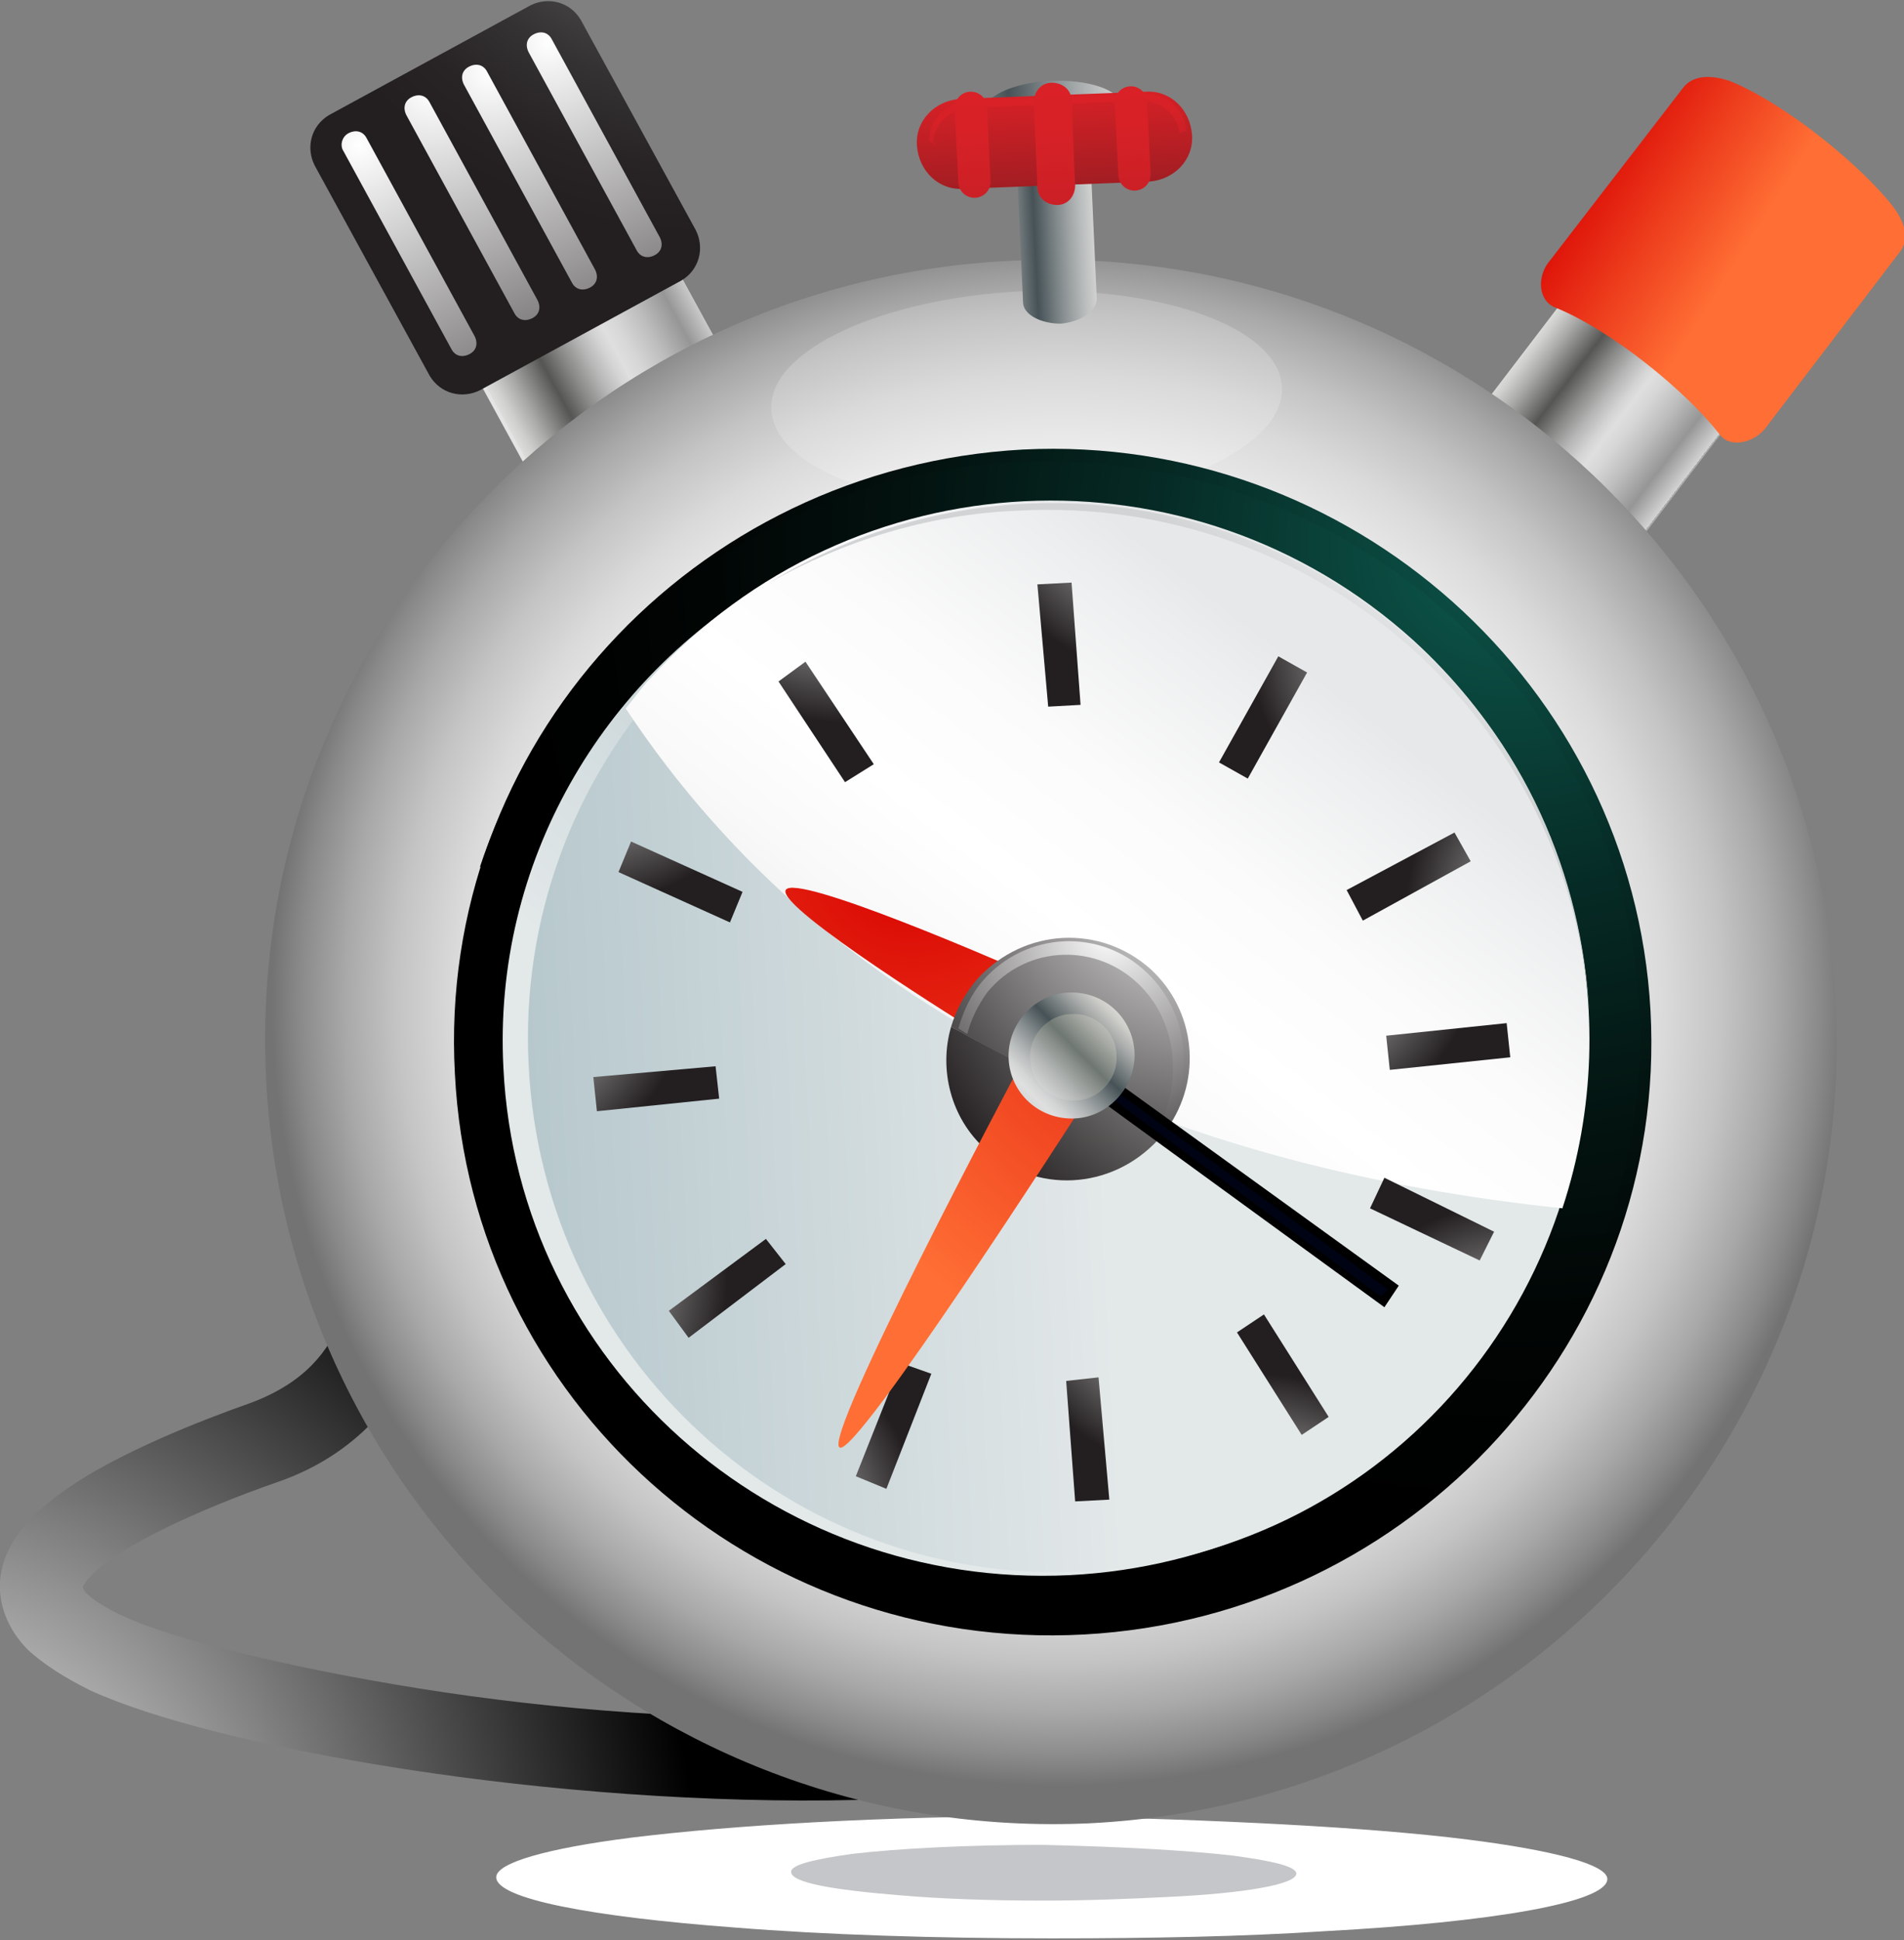 <svg id="Layer_3" xmlns="http://www.w3.org/2000/svg" xmlns:xlink="http://www.w3.org/1999/xlink" viewBox="0 0 105.9 107.9"><rect x="0" y="0" width="105.9" height="107.9" fill="#808080" stroke="none"/><style>.st0{fill:url(#SVGID_1_);} .st1{fill:url(#SVGID_2_);} .st2{fill:url(#SVGID_3_);} .st3{fill:url(#SVGID_4_);} .st4{fill:url(#SVGID_5_);} .st5{fill:url(#SVGID_6_);} .st6{fill:url(#SVGID_7_);} .st7{fill:url(#SVGID_8_);} .st8{fill:url(#SVGID_9_);} .st9{fill:url(#SVGID_10_);} .st10{fill:url(#SVGID_11_);} .st11{fill:url(#SVGID_12_);} .st12{fill:url(#SVGID_13_);} .st13{fill:url(#SVGID_14_);} .st14{fill:url(#SVGID_15_);} .st15{fill:url(#SVGID_16_);} .st16{fill:url(#SVGID_17_);} .st17{fill:url(#SVGID_18_);} .st18{fill:url(#SVGID_21_);} .st19{fill:url(#SVGID_22_);} .st20{fill:url(#SVGID_25_);} .st21{fill:url(#SVGID_26_);} .st22{fill:url(#SVGID_27_);} .st23{fill:url(#SVGID_28_);} .st24{fill:url(#SVGID_29_);} .st25{fill:url(#SVGID_30_);} .st26{fill:url(#SVGID_31_);} .st27{fill:url(#SVGID_32_);} .st28{fill:url(#SVGID_33_);} .st29{fill:url(#SVGID_34_);} .st30{fill:url(#SVGID_35_);} .st31{fill:url(#SVGID_36_);} .st32{fill:url(#SVGID_37_);} .st33{fill:url(#SVGID_38_);} .st34{fill:url(#SVGID_39_);} .st35{fill:url(#SVGID_40_);} .st36{fill:url(#SVGID_41_);} .st37{fill:url(#SVGID_42_);} .st38{fill:url(#SVGID_43_);} .st39{fill:url(#SVGID_44_);} .st40{fill:url(#SVGID_45_);} .st41{fill:url(#SVGID_46_);} .st42{fill:url(#SVGID_47_);} .st43{fill:url(#SVGID_48_);} .st44{fill:url(#SVGID_49_);} .st45{fill:url(#SVGID_50_);} .st46{fill:url(#SVGID_51_);}</style><radialGradient id="SVGID_1_" cx="-6.856" cy="102.29" r="43.67" gradientTransform="rotate(-2.774 56.83 62.903)" gradientUnits="userSpaceOnUse"><stop offset="0" stop-color="#FFF"/><stop offset="1"/></radialGradient><path class="st0" d="M22.6 98.4C14.8 97.2 8.5 95.6 5 94c-1.4-.7-2.5-1.4-3.4-2.2-.9-.9-1.5-2-1.6-3.3-.1-1.6.7-2.9 1.5-3.8.9-1 2-1.8 3.3-2.6 2.5-1.5 5.8-2.9 9.2-4.1 2.9-1.1 4.3-2.8 5.1-4.9.8-2.1.9-4.5.9-6 0-.5-.1-.9-.1-1.1 0-.3-.1-.3-.1-.3-.2-1.3.6-2.4 1.9-2.7 1.2-.2 2.4.6 2.7 1.8 0 .1.1.9.2 2.1.1 1.9 0 4.8-1.2 7.9-1.1 3-3.6 6.1-7.9 7.6C10.9 84 6.7 86 5.2 87.5c-.4.4-.6.7-.6.8 0 0 .1.2.2.3.3.3 1 .8 2.1 1.3 2.6 1.2 8.9 2.8 16.4 4 7.5 1.2 16.3 1.9 24.1 1.5 6.9-.3 13.1-1.6 16.8-3.8 1.1-.6 2.5-.3 3.2.8.7 1.1.3 2.5-.8 3.2-4.9 2.9-11.6 4.1-18.9 4.5-8.3.2-17.3-.5-25.1-1.7z"/><linearGradient id="SVGID_2_" gradientUnits="userSpaceOnUse" x1="52.715" y1="6.171" x2="75.985" y2="6.171" gradientTransform="rotate(-2.774 56.83 62.903)"><stop offset="0" stop-color="#E3DFDC"/><stop offset="0" stop-color="#DBD9D5"/><stop offset=".039" stop-color="#CCCCC9"/><stop offset=".112" stop-color="#A6A9A8"/><stop offset=".213" stop-color="#687174"/><stop offset=".264" stop-color="#465257"/><stop offset=".37" stop-color="#868D8F"/><stop offset=".463" stop-color="#B6B9BA"/><stop offset=".533" stop-color="#D4D5D4"/><stop offset=".573" stop-color="#DFDFDE"/><stop offset=".632" stop-color="#D5D6D6"/><stop offset=".732" stop-color="#BBBEC0"/><stop offset=".86" stop-color="#90979C"/><stop offset=".876" stop-color="#8A9297"/><stop offset="1" stop-color="#D0D1D1"/><stop offset="1" stop-color="#A7A6A9"/></linearGradient><path class="st1" d="M62.3 5.8c0 .8-1.6 1.6-3.7 1.7-2.1.1-3.8-.5-3.9-1.3 0-.8 1.6-1.6 3.7-1.7 2.1-.1 3.9.5 3.9 1.3z"/><linearGradient id="SVGID_3_" gradientUnits="userSpaceOnUse" x1="-501.72" y1="558.612" x2="-500.186" y2="558.612" gradientTransform="rotate(37.518 4302.553 7770.497) scale(7.501)"><stop offset="0" stop-color="#E4E4E4"/><stop offset="0" stop-color="#DDDDDC"/><stop offset=".041" stop-color="#CFCFCE"/><stop offset=".119" stop-color="#A9A9A8"/><stop offset=".226" stop-color="#6C6C6B"/><stop offset=".264" stop-color="#555554"/><stop offset=".357" stop-color="#888887"/><stop offset=".455" stop-color="#B7B7B7"/><stop offset=".53" stop-color="#D4D4D4"/><stop offset=".573" stop-color="#DFDFDF"/><stop offset=".638" stop-color="#D6D6D6"/><stop offset=".746" stop-color="#BDBDBD"/><stop offset=".876" stop-color="#969696"/><stop offset="1" stop-color="#D4D3D3"/><stop offset="1" stop-color="#ACACAC"/></linearGradient><path class="st2" d="M90.4 31.1c-.6.8-1.8 1-2.6.3l-6.2-4.7c-.8-.6-1-1.8-.3-2.6L90 12.7c.6-.8 1.8-1 2.6-.3l6.2 4.7c.8.6 1 1.8.3 2.6l-8.7 11.4z"/><linearGradient id="SVGID_4_" gradientUnits="userSpaceOnUse" x1="-498.068" y1="560.437" x2="-496.535" y2="560.437" gradientTransform="scale(7.16) rotate(32.215 725.308 1164.318)"><stop offset="0" stop-color="#D70000"/><stop offset="1" stop-color="#FF6E34"/></linearGradient><path class="st3" d="M98.2 23.8c-.6.8-2 1.2-2.6.3-1.8-2.3-5.9-5.7-9.1-7-1-.4-1-1.8-.3-2.6l7.4-9.6c.6-.8 1.7-.7 2.6-.4 3.2 1.3 7.4 4.8 9.1 7 .6.8 1 1.8.3 2.6l-7.4 9.7z"/><linearGradient id="SVGID_5_" gradientUnits="userSpaceOnUse" x1="-506.423" y1="600.554" x2="-504.889" y2="600.554" gradientTransform="rotate(-28.727 -11754.31 -5747.326) scale(8.285)"><stop offset="0" stop-color="#E4E4E4"/><stop offset="0" stop-color="#DDDDDC"/><stop offset=".041" stop-color="#CFCFCE"/><stop offset=".119" stop-color="#A9A9A8"/><stop offset=".226" stop-color="#6C6C6B"/><stop offset=".264" stop-color="#555554"/><stop offset=".357" stop-color="#888887"/><stop offset=".455" stop-color="#B7B7B7"/><stop offset=".53" stop-color="#D4D4D4"/><stop offset=".573" stop-color="#DFDFDF"/><stop offset=".638" stop-color="#D6D6D6"/><stop offset=".746" stop-color="#BDBDBD"/><stop offset=".876" stop-color="#969696"/><stop offset="1" stop-color="#D4D3D3"/><stop offset="1" stop-color="#ACACAC"/></linearGradient><path class="st4" d="M42.6 24c.5 1 .2 2.2-.8 2.8l-7.5 4.1c-1 .5-2.2.2-2.8-.8l-7.6-13.9c-.5-1-.2-2.3.8-2.8l7.5-4.1c1-.5 2.2-.2 2.8.8L42.6 24z"/><radialGradient id="SVGID_6_" cx="-520.577" cy="590.846" r="1.534" gradientTransform="rotate(-28.727 -23481.576 -12054.735) scale(16.604)" gradientUnits="userSpaceOnUse"><stop offset="0" stop-color="#A7A9AC"/><stop offset=".1" stop-color="#909194"/><stop offset=".298" stop-color="#69696B"/><stop offset=".492" stop-color="#4B494A"/><stop offset=".677" stop-color="#353233"/><stop offset=".851" stop-color="#282425"/><stop offset="1" stop-color="#231F20"/></radialGradient><path class="st5" d="M38.7 12.8c.5 1 .2 2.2-.8 2.8l-11.2 6.1c-1 .5-2.2.2-2.8-.8L17.5 9.2c-.5-1-.2-2.2.8-2.8L29.5.3c1-.5 2.2-.2 2.8.8l6.4 11.7z"/><radialGradient id="SVGID_7_" cx="-520.976" cy="591.091" r="1.536" gradientTransform="matrix(14.421 -7.904 7.904 14.421 2860.977 -12633.85)" gradientUnits="userSpaceOnUse"><stop offset="0" stop-color="#FFF"/><stop offset="1" stop-color="#231F20"/></radialGradient><path class="st6" d="M26.4 18.7c.2.4.1.8-.3 1-.4.2-.8.1-1-.3l-6-11c-.2-.3-.1-.8.3-1 .4-.2.8-.1 1 .3l6 11z"/><radialGradient id="SVGID_8_" cx="-520.929" cy="591.102" r="1.53" gradientTransform="scale(16.443) rotate(-28.727 -1413.296 -724.27)" gradientUnits="userSpaceOnUse"><stop offset="0" stop-color="#FFF"/><stop offset="1" stop-color="#231F20"/></radialGradient><path class="st7" d="M29.9 16.7c.2.4.1.8-.3 1-.4.2-.8.1-1-.3l-6-11c-.2-.4-.1-.8.3-1 .4-.2.8-.1 1 .3l6 11z"/><radialGradient id="SVGID_9_" cx="-520.856" cy="591.105" r="1.533" gradientTransform="rotate(-28.727 -23235.763 -11912.302) scale(16.441)" gradientUnits="userSpaceOnUse"><stop offset="0" stop-color="#FFF"/><stop offset="1" stop-color="#231F20"/></radialGradient><path class="st8" d="M33.1 15c.2.4.1.8-.3 1-.4.2-.8.1-1-.3l-6-11c-.2-.4-.1-.8.3-1 .4-.2.8-.1 1 .3l6 11z"/><radialGradient id="SVGID_10_" cx="-520.731" cy="591.101" r="1.537" gradientTransform="rotate(-28.727 -23229.224 -11911.95) scale(16.436)" gradientUnits="userSpaceOnUse"><stop offset="0" stop-color="#FFF"/><stop offset="1" stop-color="#231F20"/></radialGradient><path class="st9" d="M36.7 13.2c.2.4.1.8-.3 1-.4.2-.8.1-1-.3l-6-11c-.2-.4-.1-.8.3-1 .4-.2.8-.1 1 .3l6 11z"/><radialGradient id="SVGID_11_" cx="-1314.293" cy="17373.734" r="7.654" gradientTransform="matrix(4.037 0 0 .441 5364.137 -7550.326)" gradientUnits="userSpaceOnUse"><stop offset="0" stop-color="#A8A8A8"/><stop offset=".287" stop-color="#BDBDBD"/><stop offset=".879" stop-color="#F3F3F3"/><stop offset="1" stop-color="#FFF"/></radialGradient><path class="st10" d="M81.6 102.3c4.8.6 7.8 1.4 7.8 2.2 0 1.3-6.4 2.4-15.7 2.9-4.5.3-9.7.4-15.2.4-6.5 0-12.6-.2-17.6-.6-8-.6-13.3-1.6-13.3-2.8 0-.8 2.8-1.6 7.5-2.2 5.7-.7 14-1.2 23.4-1.2 9.2.2 17.5.6 23.1 1.3z"/><radialGradient id="SVGID_12_" cx="-1314.383" cy="17373.092" r="3.484" gradientTransform="matrix(4.037 0 0 .441 5364.137 -7550.326)" gradientUnits="userSpaceOnUse"><stop offset="0" stop-color="#8F8F8F"/><stop offset=".41" stop-color="#A3A3A4"/><stop offset="1" stop-color="#C5C6C9"/></radialGradient><path class="st11" d="M68.6 103.2c2.2.3 3.5.6 3.5 1 0 .6-2.9 1.1-7.2 1.3-2 .1-4.4.2-6.9.2-3 0-5.7-.1-8-.3-3.7-.3-6-.7-6-1.3 0-.4 1.3-.7 3.4-1 2.6-.3 6.4-.5 10.6-.5 4.3.1 8 .3 10.6.6z"/><radialGradient id="SVGID_13_" cx="53.506" cy="57.949" r="43.22" gradientTransform="matrix(1.013 -.049 .049 1.008 1.915 -.09)" gradientUnits="userSpaceOnUse"><stop offset="0" stop-color="#FFF"/><stop offset=".42" stop-color="#FDFDFD"/><stop offset=".572" stop-color="#F6F6F6"/><stop offset=".679" stop-color="#EBEBEB"/><stop offset=".767" stop-color="#DADADA"/><stop offset=".841" stop-color="#C4C4C4"/><stop offset=".908" stop-color="#A8A8A8"/><stop offset=".966" stop-color="#898989"/><stop offset="1" stop-color="#737373"/></radialGradient><path class="st12" d="M102.1 55.8c1.2 24-17.4 44.4-41.5 45.6C36.5 102.5 16 84 14.8 60c-1.2-24 17.4-44.4 41.5-45.5 24.2-1.2 44.6 17.3 45.8 41.3z"/><radialGradient id="SVGID_14_" cx="53.511" cy="57.937" r="43.211" gradientTransform="matrix(1.013 -.049 .049 1.008 1.915 -.09)" gradientUnits="userSpaceOnUse"><stop offset="0" stop-color="#FFF"/><stop offset=".438" stop-color="#FDFDFD"/><stop offset=".595" stop-color="#F6F6F6"/><stop offset=".707" stop-color="#EBEBEB"/><stop offset=".798" stop-color="#DADADA"/><stop offset=".876" stop-color="#C4C4C4"/><stop offset=".944" stop-color="#A9A9A9"/><stop offset="1" stop-color="#8C8C8C"/></radialGradient><path class="st13" d="M71.3 21.5c.2 3.3-6.1 6.2-13.9 6.6-7.8.4-14.3-2-14.5-5.3-.2-3.3 6.1-6.2 13.9-6.6 7.8-.3 14.3 2 14.5 5.3z"/><radialGradient id="SVGID_15_" cx="-536.368" cy="580.17" r=".63" gradientTransform="matrix(-40.544 77.671 78.261 40.162 -67066.11 18389.02)" gradientUnits="userSpaceOnUse"><stop offset="0" stop-color="#0E5D51"/><stop offset=".117" stop-color="#0B4B41"/><stop offset=".36" stop-color="#062A25"/><stop offset=".594" stop-color="#031310"/><stop offset=".812" stop-color="#010504"/><stop offset="1"/></radialGradient><path class="st14" d="M91.8 56.2c1 18.2-13.2 33.7-31.5 34.7-18.4 1-34.1-13-35-31.2C24.3 41.5 38.5 26 56.9 25c18.2-.9 33.9 13.1 34.9 31.2z"/><radialGradient id="SVGID_16_" cx="-536.915" cy="578.888" r="1.018" gradientTransform="matrix(-25.275 47.948 48.312 25.038 -41453.684 11279.408)" gradientUnits="userSpaceOnUse"><stop offset="0" stop-color="#0E5D51"/><stop offset=".117" stop-color="#0B4B41"/><stop offset=".36" stop-color="#062A25"/><stop offset=".594" stop-color="#031310"/><stop offset=".812" stop-color="#010504"/><stop offset="1"/></radialGradient><path class="st15" d="M56.5 25.7c-14.1.7-25.7 10.1-29.8 22.5 15.7 15.3 39.6 20.6 62.6 20.4 1.4-3.9 2.1-8.1 1.9-12.5-1-17.7-16.5-31.3-34.7-30.4z"/><linearGradient id="SVGID_17_" gradientUnits="userSpaceOnUse" x1="68.256" y1="47.705" x2="31.666" y2="85.54" gradientTransform="rotate(-2.774 56.83 62.903)"><stop offset="0" stop-color="#B7C8CD"/><stop offset=".54" stop-color="#E3E8E9"/></linearGradient><path class="st16" d="M86.6 67.1C65.9 64.8 46.8 57 35 39.4c.4-.6.9-1.1 1.4-1.7 2-2.2 4.2-4 6.5-5.4C33.5 37.7 27.4 48 28 59.4c.8 16.4 14.9 29 31.5 28.2 15.8-.8 28.2-13.5 28.6-28.8-.1 2.8-.6 5.6-1.5 8.3z"/><linearGradient id="SVGID_18_" gradientUnits="userSpaceOnUse" x1="29.612" y1="57.949" x2="88.495" y2="57.949" gradientTransform="rotate(-2.774 56.83 62.903)"><stop offset="0" stop-color="#B7C8CD"/><stop offset=".54" stop-color="#E3E8E9"/></linearGradient><path class="st17" d="M88.2 56.4c.8 16.3-11.7 30.2-28 31-16.2.8-30-11.8-30.8-28.2-.8-16.3 11.7-30.2 28-31 16.2-.7 30 11.9 30.8 28.2z"/><defs><path id="SVGID_19_" d="M60 87.7c5.8-.3 11.6-2.3 16.5-5.9 1.5-1.1 3-2.4 4.3-3.9 5.6-6.2 8.1-14 7.8-21.7-.4-8.3-4.3-16.1-10.6-21.5-6-5-13.4-7.3-20.7-7-7.7.4-15.2 3.7-20.8 9.9-1.3 1.5-2.5 3-3.5 4.7-3.2 5.2-4.6 11.1-4.3 17 .3 7.3 3.4 14.5 8.9 19.9 5.9 5.8 14.1 8.9 22.4 8.5z"/></defs><clipPath id="SVGID_20_"><use xlink:href="#SVGID_19_" overflow="visible"/></clipPath><linearGradient id="SVGID_21_" gradientUnits="userSpaceOnUse" x1="-536.888" y1="576.772" x2="-535.737" y2="576.772" gradientTransform="scale(36.946) rotate(127.495 -409.936 -154.995)"><stop offset="0" stop-color="#E7E8E9"/><stop offset=".07" stop-color="#EDEEEF"/><stop offset=".272" stop-color="#FBFBFB"/><stop offset=".456" stop-color="#FFF"/><stop offset=".605" stop-color="#F9F9F9"/><stop offset=".808" stop-color="#E7E8E9"/><stop offset=".996" stop-color="#D1D3D4"/><stop offset="1" stop-color="#D1D3D4"/></linearGradient><path class="st18" d="M78.6 35.6c-12.3-11.1-31.2-10.2-42.4 2.1-.5.5-.9 1.1-1.4 1.7C46.6 57.2 66 65 86.9 67.2c3.6-10.9.7-23.4-8.3-31.6z"/><radialGradient id="SVGID_22_" cx="72.766" cy="49.728" r="23.367" gradientTransform="rotate(-2.774 56.83 62.903)" gradientUnits="userSpaceOnUse"><stop offset="0" stop-color="#FFF"/><stop offset="1" stop-color="#231F20"/></radialGradient><path class="st19" d="M52.9 57.1c-.7 2.4 0 5.1 1.9 6.8 2.8 2.5 7 2.3 9.6-.5.2-.2.4-.5.5-.7-4.1-1.5-8-3.4-12-5.6z"/><defs><path id="SVGID_23_" d="M57 48.6l-2.2 2.5 2.3 2.1-.3 4.7 5.7-.3-.3-2.1c-3.7-7.5-3.2-16.7-4-25-.3 4.4-1.3 16-1.2 18.1z"/></defs><clipPath id="SVGID_24_"><use xlink:href="#SVGID_23_" overflow="visible"/></clipPath><radialGradient id="SVGID_25_" cx="8.885" cy="400.252" r="10.725" gradientTransform="rotate(-60.55 -267.446 156.954)" gradientUnits="userSpaceOnUse"><stop offset="0" stop-color="#FFF"/><stop offset="1" stop-color="#231F20"/></radialGradient><path class="st20" d="M72.7 37.4l-3.3 5.9-1.6-.9 3.3-5.9z"/><radialGradient id="SVGID_26_" cx="96.724" cy="216.216" r="10.701" gradientTransform="rotate(-28.32 -235.097 148.987)" gradientUnits="userSpaceOnUse"><stop offset="0" stop-color="#FFF"/><stop offset="1" stop-color="#231F20"/></radialGradient><path class="st21" d="M81.8 47.9l-6 3.3-.9-1.7 6-3.2z"/><radialGradient id="SVGID_27_" cx="-3.82" cy="-106.184" r="10.713" gradientTransform="rotate(25.868 -359.892 177.348)" gradientUnits="userSpaceOnUse"><stop offset="0" stop-color="#FFF"/><stop offset="1" stop-color="#231F20"/></radialGradient><path class="st22" d="M82.3 70.1l-6.1-2.9.8-1.7 6.1 3z"/><radialGradient id="SVGID_28_" cx="-184.364" cy="-205.083" r="10.714" gradientTransform="rotate(58.095 -320.246 169.98)" gradientUnits="userSpaceOnUse"><stop offset="0" stop-color="#FFF"/><stop offset="1" stop-color="#231F20"/></radialGradient><path class="st23" d="M72.4 79.8l-3.6-5.7 1.5-1 3.6 5.7z"/><radialGradient id="SVGID_29_" cx="-504.091" cy="-122.981" r="10.721" gradientTransform="rotate(111.382 -302.686 166.534)" gradientUnits="userSpaceOnUse"><stop offset="0" stop-color="#FFF"/><stop offset="1" stop-color="#231F20"/></radialGradient><path class="st24" d="M47.6 82.1l2.5-6.3 1.7.6-2.5 6.4z"/><radialGradient id="SVGID_30_" cx="-616.274" cy="47.35" r="10.74" gradientTransform="rotate(143.61 -297.185 165.384)" gradientUnits="userSpaceOnUse"><stop offset="0" stop-color="#FFF"/><stop offset="1" stop-color="#231F20"/></radialGradient><path class="st25" d="M37.2 72.9l5.4-4 1.1 1.4-5.4 4.1z"/><radialGradient id="SVGID_31_" cx="-534.4" cy="407.413" r="10.736" gradientTransform="rotate(-155.98 -289.83 163.06)" gradientUnits="userSpaceOnUse"><stop offset="0" stop-color="#FFF"/><stop offset="1" stop-color="#231F20"/></radialGradient><path class="st26" d="M35.1 46.8l6.2 2.8-.7 1.7-6.2-2.8z"/><radialGradient id="SVGID_32_" cx="-358.531" cy="511.523" r="10.721" gradientTransform="rotate(-123.745 -284.644 162.11)" gradientUnits="userSpaceOnUse"><stop offset="0" stop-color="#FFF"/><stop offset="1" stop-color="#231F20"/></radialGradient><path class="st27" d="M44.8 36.8l3.8 5.7-1.6 1-3.7-5.6z"/><linearGradient id="SVGID_33_" gradientUnits="userSpaceOnUse" x1="89.523" y1="17.541" x2="73.967" y2="35.926" gradientTransform="rotate(-2.774 56.83 62.903)"><stop offset="0" stop-color="#E7E8E9"/><stop offset=".07" stop-color="#EDEEEF"/><stop offset=".272" stop-color="#FBFBFB"/><stop offset=".456" stop-color="#FFF"/><stop offset=".605" stop-color="#F9F9F9"/><stop offset=".808" stop-color="#E7E8E9"/><stop offset=".996" stop-color="#D1D3D4"/><stop offset="1" stop-color="#D1D3D4"/></linearGradient><path class="st28" d="M88.4 56.4c-.4-7.7-3.6-15.2-9.8-20.7-10.1-9.1-24.7-10.1-35.8-3.3 4.1-2.3 8.8-3.8 13.8-4 16.6-.9 30.8 11.6 31.8 28z"/><radialGradient id="SVGID_34_" cx="-537.425" cy="597.388" r="1.533" gradientTransform="matrix(-15.706 -9.193 9.962 -17.02 -14321.106 5274.67)" gradientUnits="userSpaceOnUse"><stop offset="0" stop-color="#D70000"/><stop offset="1" stop-color="#FF6E34"/></radialGradient><path class="st29" d="M56.5 59.7c.6-1.1 1.9-1.4 2.9-.9 1 .6 1.3 1.9.6 3 0 0-12.4 19.3-13.3 18.7-1-.5 9.8-20.8 9.8-20.8z"/><radialGradient id="SVGID_35_" cx="-520.821" cy="584.135" r="1.535" gradientTransform="rotate(-2.776 -241467.495 -206890.505) scale(19.69)" gradientUnits="userSpaceOnUse"><stop offset="0" stop-color="#D70000"/><stop offset="1" stop-color="#FF6E34"/></radialGradient><path class="st30" d="M56.1 53.7c.6.3.7 1.4.2 2.4-.5 1-1.5 1.6-2.1 1.2 0 0-11-6.8-10.5-7.8s12.4 4.2 12.4 4.2z"/><linearGradient id="SVGID_36_" gradientUnits="userSpaceOnUse" x1="-499.953" y1="585.346" x2="-498.418" y2="585.346" gradientTransform="matrix(8.247 -.4 .4 8.247 3943.156 -5015.055)"><stop offset="0" stop-color="#E3DFDC"/><stop offset="0" stop-color="#DBD9D5"/><stop offset=".039" stop-color="#CCCCC9"/><stop offset=".112" stop-color="#A6A9A8"/><stop offset=".213" stop-color="#687174"/><stop offset=".264" stop-color="#465257"/><stop offset=".37" stop-color="#868D8F"/><stop offset=".463" stop-color="#B6B9BA"/><stop offset=".533" stop-color="#D4D5D4"/><stop offset=".573" stop-color="#DFDFDE"/><stop offset=".632" stop-color="#D5D6D6"/><stop offset=".732" stop-color="#BBBEC0"/><stop offset=".86" stop-color="#90979C"/><stop offset=".876" stop-color="#8A9297"/><stop offset="1" stop-color="#D0D1D1"/><stop offset="1" stop-color="#A7A6A9"/></linearGradient><path class="st31" d="M61 16.6c0 .7-.9 1.3-2 1.4-1.1 0-2.1-.5-2.1-1.2l-.4-9c0-.7.9-1.3 2-1.3 1.1-.1 2.1.5 2.1 1.2l.4 8.9z"/><linearGradient id="SVGID_37_" gradientUnits="userSpaceOnUse" x1="61.301" y1="10.973" x2="61.301" y2="4.936" gradientTransform="rotate(-2.774 56.83 62.903)"><stop offset="0" stop-color="#9D1D22"/><stop offset="1" stop-color="#DB2127"/></linearGradient><path class="st32" d="M66.3 7.5c.1 1.4-1 2.5-2.4 2.6l-10.3.4c-1.4.1-2.5-1-2.6-2.4-.1-1.4 1-2.5 2.4-2.6l10.3-.4c1.4-.1 2.5 1 2.6 2.4z"/><linearGradient id="SVGID_38_" gradientUnits="userSpaceOnUse" x1="61.381" y1="10.973" x2="61.381" y2="4.937" gradientTransform="rotate(-2.774 56.83 62.903)"><stop offset="0" stop-color="#9D1D22"/><stop offset=".234" stop-color="#B61F24"/><stop offset=".492" stop-color="#CB2026"/><stop offset=".749" stop-color="#D72127"/><stop offset="1" stop-color="#DB2127"/></linearGradient><path class="st33" d="M51.9 8c0-1 .8-1.9 1.9-2l9.7-.4c1.1 0 2 .8 2.1 1.8.1 0 .2-.1.4-.1-.1-1.2-1.1-2.1-2.4-2.1l-9.7.4c-1.3.1-2.3 1.1-2.2 2.3.1 0 .3.1.4.1-.2.1-.2.1-.2 0z"/><linearGradient id="SVGID_39_" gradientUnits="userSpaceOnUse" x1="56.796" y1="18.411" x2="56.796" y2="3.445" gradientTransform="rotate(-2.774 56.83 62.903)"><stop offset="0" stop-color="#9D1D22"/><stop offset=".234" stop-color="#B61F24"/><stop offset=".492" stop-color="#CB2026"/><stop offset=".749" stop-color="#D72127"/><stop offset="1" stop-color="#DB2127"/></linearGradient><path class="st34" d="M55.1 10.1c0 .5-.4.9-.9.9s-.9-.4-.9-.9L53.1 6c0-.5.4-.9.9-.9s.9.4.9.9l.2 4.1z"/><linearGradient id="SVGID_40_" gradientUnits="userSpaceOnUse" x1="65.688" y1="18.41" x2="65.688" y2="3.445" gradientTransform="rotate(-2.774 56.83 62.903)"><stop offset="0" stop-color="#9D1D22"/><stop offset=".234" stop-color="#B61F24"/><stop offset=".492" stop-color="#CB2026"/><stop offset=".749" stop-color="#D72127"/><stop offset="1" stop-color="#DB2127"/></linearGradient><path class="st35" d="M64 9.7c0 .5-.4.9-.9.9s-.9-.4-.9-.9l-.2-4c0-.5.4-.9.9-.9s.9.4.9.9l.2 4z"/><linearGradient id="SVGID_41_" gradientUnits="userSpaceOnUse" x1="61.343" y1="20.086" x2="61.343" y2="2.867" gradientTransform="rotate(-2.774 56.83 62.903)"><stop offset="0" stop-color="#9D1D22"/><stop offset=".234" stop-color="#B61F24"/><stop offset=".492" stop-color="#CB2026"/><stop offset=".749" stop-color="#D72127"/><stop offset="1" stop-color="#DB2127"/></linearGradient><path class="st36" d="M59.8 10.3c0 .6-.4 1.1-1 1.1s-1.1-.4-1.1-1l-.2-4.7c0-.6.4-1.1 1-1.1s1.1.4 1.1 1l.2 4.7z"/><radialGradient id="SVGID_42_" cx="-257.469" cy="659.762" r="10.679" gradientTransform="rotate(-94.497 -388.715 194.33)" gradientUnits="userSpaceOnUse"><stop offset="0" stop-color="#FFF"/><stop offset="1" stop-color="#231F20"/></radialGradient><path class="st37" d="M59.6 32.4l.5 6.8-1.8.1-.6-6.8z"/><radialGradient id="SVGID_43_" cx="-301.679" cy="657.896" r="10.701" gradientTransform="rotate(-94.497 -388.715 194.33)" gradientUnits="userSpaceOnUse"><stop offset="0" stop-color="#FFF"/><stop offset="1" stop-color="#231F20"/></radialGradient><path class="st38" d="M61.1 76.6l.6 6.8-1.9.1-.5-6.7z"/><radialGradient id="SVGID_44_" cx="-949.047" cy="310.843" r="10.7" gradientTransform="rotate(174.268 -454.322 207.227)" gradientUnits="userSpaceOnUse"><stop offset="0" stop-color="#FFF"/><stop offset="1" stop-color="#231F20"/></radialGradient><path class="st39" d="M33 59.9l6.8-.6.2 1.8-6.8.7z"/><radialGradient id="SVGID_45_" cx="-993.081" cy="308.74" r="10.692" gradientTransform="rotate(174.268 -454.322 207.227)" gradientUnits="userSpaceOnUse"><stop offset="0" stop-color="#FFF"/><stop offset="1" stop-color="#231F20"/></radialGradient><path class="st40" d="M77.1 57.6l6.7-.7.2 1.9-6.7.7z"/><radialGradient id="SVGID_46_" cx="68.094" cy="47.837" r="21.607" gradientTransform="rotate(-2.774 56.83 62.903)" gradientUnits="userSpaceOnUse"><stop offset="0" stop-color="#FFF"/><stop offset="1" stop-color="#231F20"/></radialGradient><path class="st41" d="M64 53.9c-2.8-2.5-7-2.3-9.6.5-.7.8-1.2 1.7-1.5 2.7 3.9 2.2 7.9 4.1 12 5.7 2-2.8 1.6-6.6-.9-8.9z"/><radialGradient id="SVGID_47_" cx="80.004" cy="50.516" r="16.046" gradientTransform="matrix(.951 -.046 .048 .988 -16.837 5.527)" gradientUnits="userSpaceOnUse"><stop offset="0" stop-color="#FFF"/><stop offset="1" stop-color="#231F20"/></radialGradient><path class="st42" d="M63.8 54.1c-2.6-2.5-6.7-2.3-9.1.4-.7.8-1.1 1.7-1.4 2.7.2.1.3.2.5.3.2-.8.6-1.6 1.1-2.3 2.2-2.7 6.2-2.8 8.6-.3 2 2.1 2.2 5.2 1 7.8.1 0 .1.1.2.1 1.8-2.7 1.5-6.4-.9-8.7z"/><radialGradient id="SVGID_48_" cx="-565.078" cy="663.342" r="1.15" gradientTransform="scale(6.818) rotate(36.065 -1311.492 560.665)" gradientUnits="userSpaceOnUse"><stop offset="0" stop-color="#F05926"/><stop offset="1"/></radialGradient><path class="st43" d="M77 72.7L59.7 60.1l.8-1.1 17.3 12.5z"/><radialGradient id="SVGID_49_" cx="-567.594" cy="613.596" r="1.152" gradientTransform="scale(13.185) rotate(61.48 -801.157 178.178)" gradientUnits="userSpaceOnUse"><stop offset="0" stop-color="#FFF"/><stop offset="1" stop-color="#000314"/></radialGradient><path class="st44" d="M60.7 59.7l16.5 12-.4.4-16.3-12z"/><linearGradient id="SVGID_50_" gradientUnits="userSpaceOnUse" x1="62.519" y1="56.451" x2="53.838" y2="64.229" gradientTransform="rotate(-2.774 56.83 62.903)"><stop offset="0" stop-color="#E3DFDD"/><stop offset="0" stop-color="#DBD9D5"/><stop offset=".039" stop-color="#CCCCC8"/><stop offset=".113" stop-color="#A5A8A7"/><stop offset=".214" stop-color="#677072"/><stop offset=".264" stop-color="#465256"/><stop offset=".371" stop-color="#868D8F"/><stop offset=".463" stop-color="#B6B9BA"/><stop offset=".533" stop-color="#D4D5D5"/><stop offset=".573" stop-color="#DFDFDF"/><stop offset=".632" stop-color="#D5D6D7"/><stop offset=".731" stop-color="#BBBFC1"/><stop offset=".857" stop-color="#91999D"/><stop offset=".876" stop-color="#8A9297"/><stop offset="1" stop-color="#D1D2D2"/><stop offset="1" stop-color="#A7A7AB"/></linearGradient><path class="st45" d="M63.1 58.5c.1 1.9-1.4 3.6-3.3 3.7-2 .1-3.6-1.4-3.7-3.3-.1-1.9 1.4-3.6 3.3-3.7 2-.1 3.6 1.4 3.7 3.3z"/><linearGradient id="SVGID_51_" gradientUnits="userSpaceOnUse" x1="62.605" y1="56.54" x2="53.928" y2="64.315" gradientTransform="rotate(-2.774 56.83 62.903)"><stop offset="0" stop-color="#E5E1DF"/><stop offset="0" stop-color="#DDDAD6"/><stop offset=".052" stop-color="#CECDC9"/><stop offset=".151" stop-color="#A7AAA5"/><stop offset=".275" stop-color="#6F7772"/><stop offset=".325" stop-color="#878D89"/><stop offset=".438" stop-color="#B6B9B8"/><stop offset=".524" stop-color="#D4D5D5"/><stop offset=".573" stop-color="#DFDFE0"/><stop offset=".633" stop-color="#D5D6D8"/><stop offset=".733" stop-color="#BBBEC1"/><stop offset=".861" stop-color="#91979D"/><stop offset=".876" stop-color="#8B9298"/><stop offset="1" stop-color="#D1D3D4"/><stop offset="1" stop-color="#A7A9AC"/></linearGradient><path class="st46" d="M62.1 58.7c.1 1.3-1 2.5-2.3 2.5-1.3.1-2.5-1-2.5-2.3-.1-1.3 1-2.5 2.3-2.5 1.3-.1 2.5 1 2.5 2.3z"/></svg>